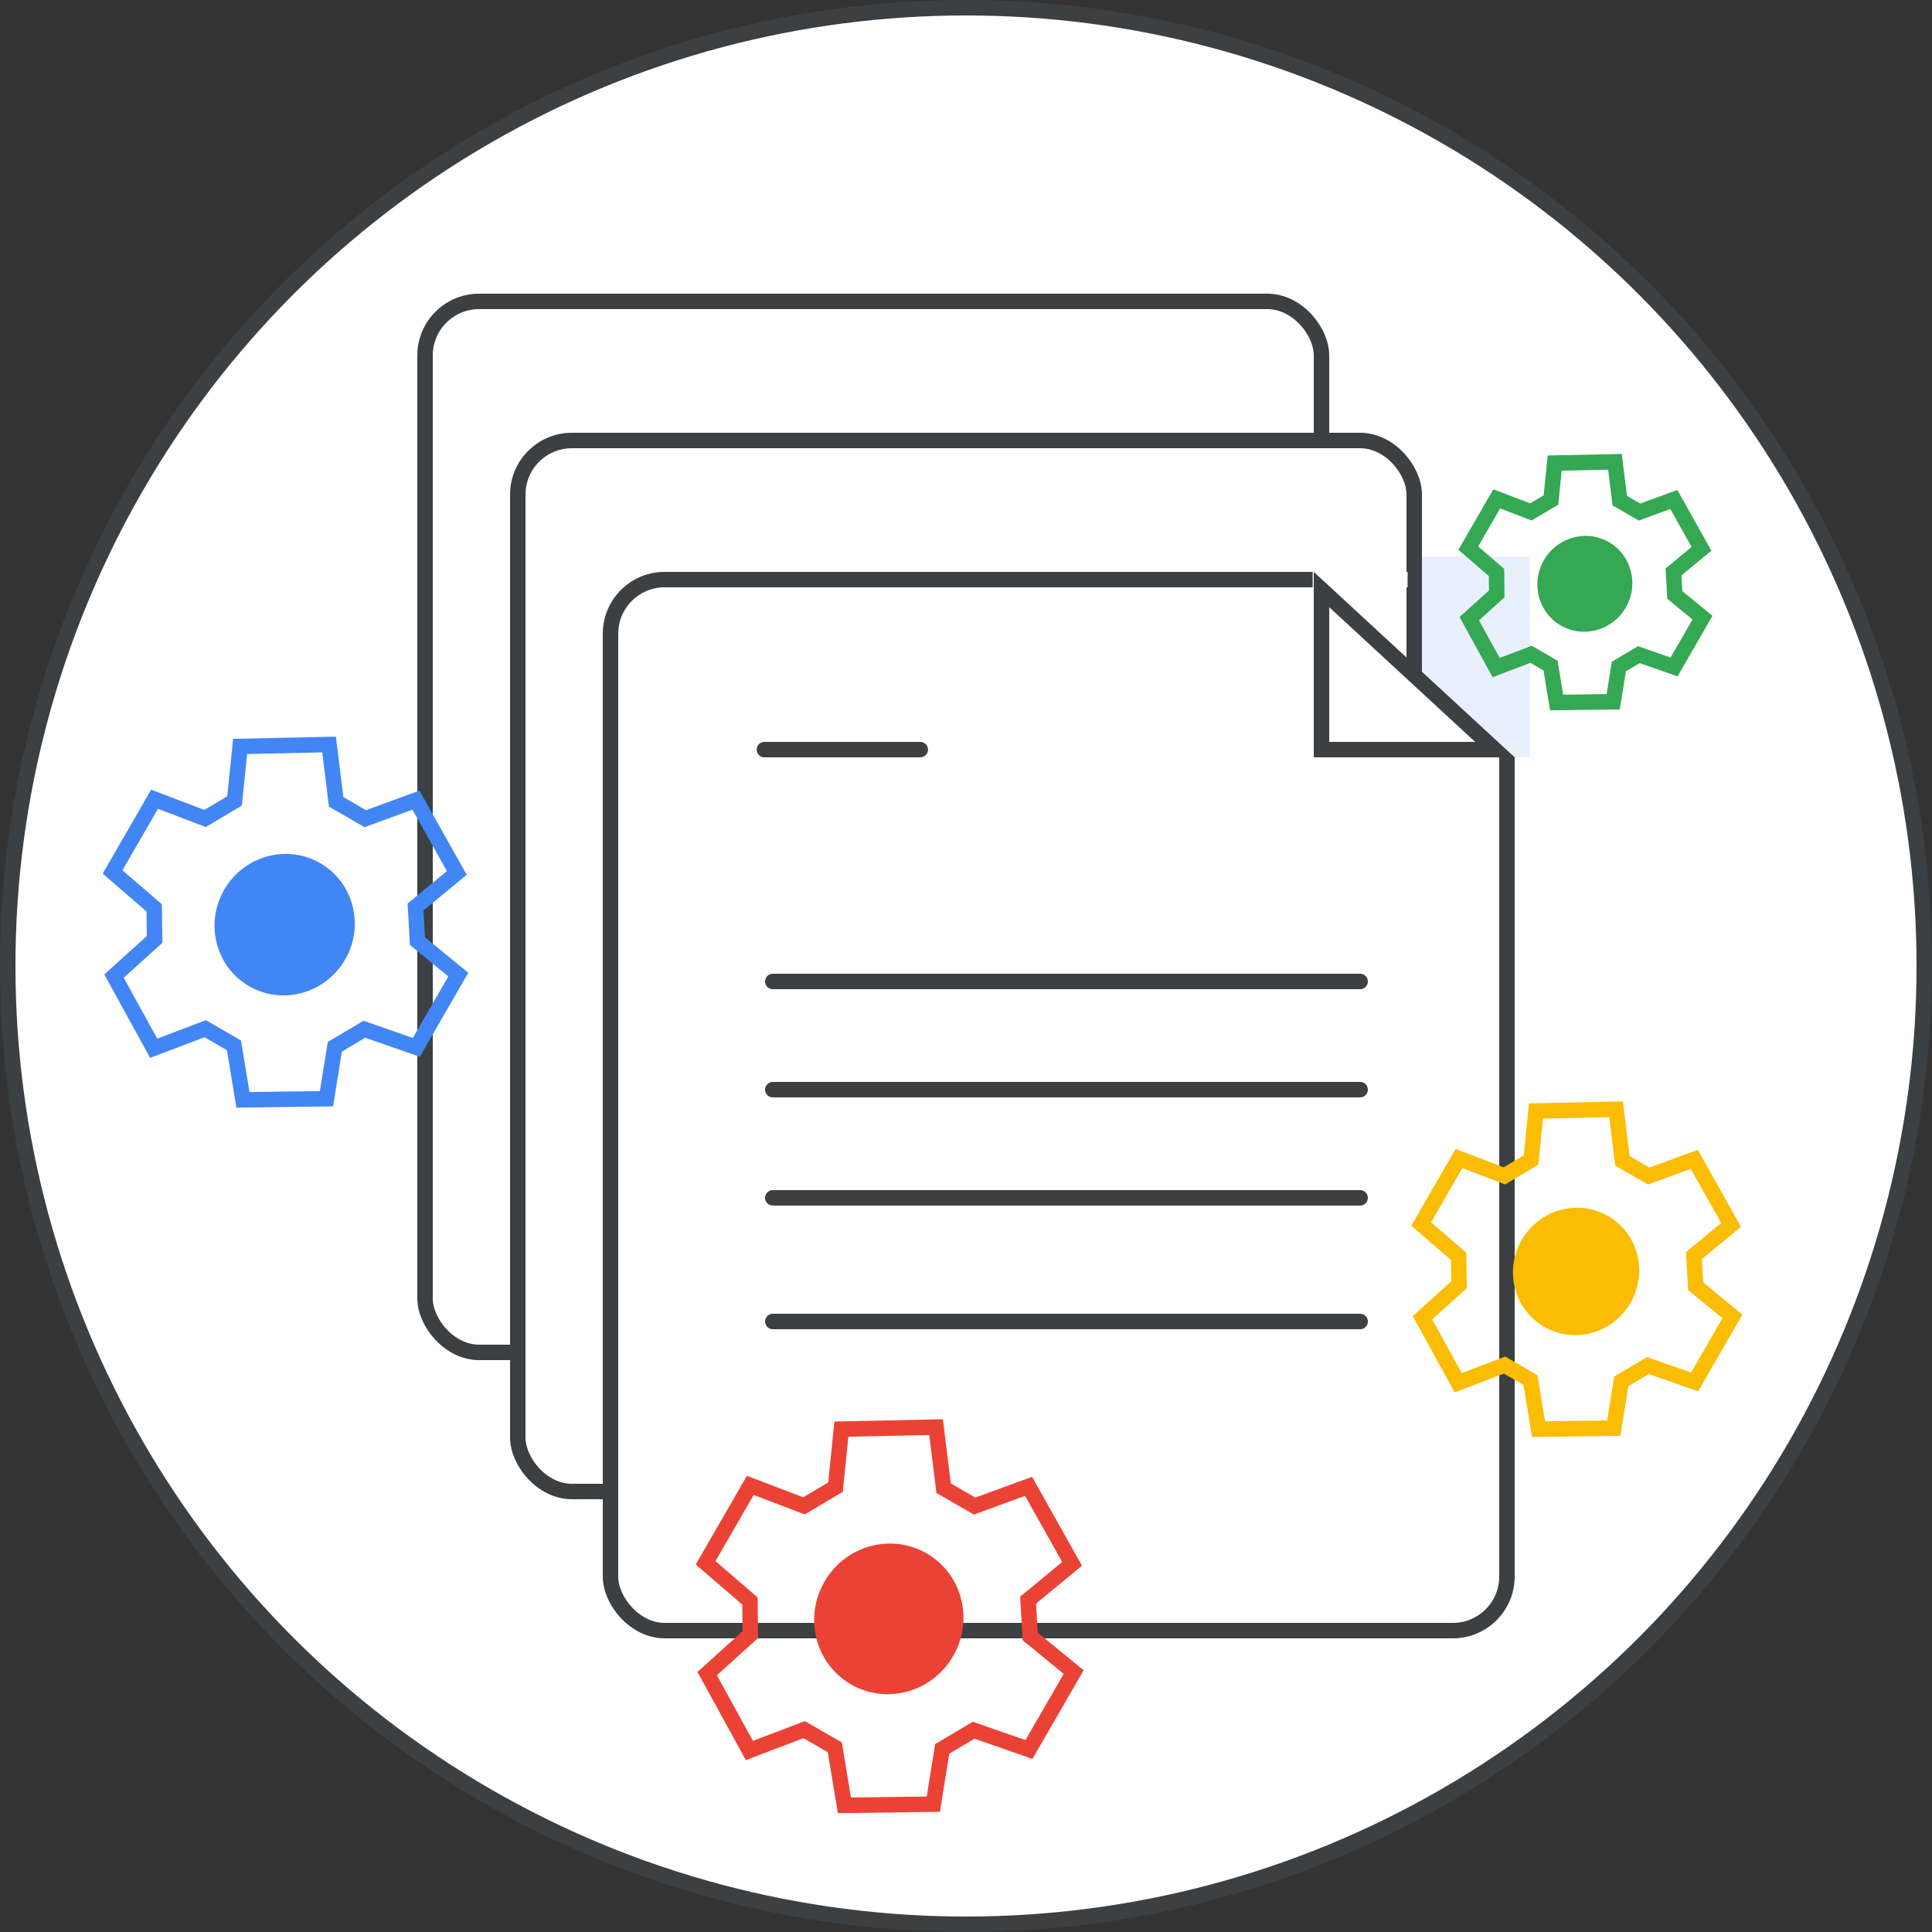 <svg width="125" height="125" viewBox="0 0 125 125" fill="none" xmlns="http://www.w3.org/2000/svg">
<rect x="0" y="0" width="125" height="125" fill="#333333" stroke="none"/>
<g id="lc-tips-to-customize-files-circle-graphic" clip-path="url(#clip0_2_9758)">
<circle id="mask" cx="62.5" cy="62.5" r="62" fill="white" stroke="#3C4043"/>
<g id="docs">
<rect id="Rectangle" x="27.5" y="19.5" width="58" height="68" rx="3.5" fill="white" stroke="#3C4043"/>
<rect id="Rectangle Copy" x="33.5" y="28.5" width="58" height="68" rx="3.5" fill="white" stroke="#3C4043"/>
<rect id="Rectangle Copy 2" x="39.5" y="37.5" width="58" height="68" rx="3.5" fill="white" stroke="#3C4043"/>
<path id="Path 31" fill-rule="evenodd" clip-rule="evenodd" d="M92 36V49H99V36H92Z" fill="#E8F0FE"/>
<path id="Line 22" d="M91.5 37.444V44.556" stroke="#3C4043" stroke-linecap="square"/>
<path id="Line 2" d="M90.571 37.5H85.429" stroke="white" stroke-linecap="square"/>
<path id="Triangle" d="M85.5 48.5H96.721L85.5 38.142V48.5Z" fill="white" stroke="#3C4043"/>
<path id="Line" d="M49.458 48.5H59.542" stroke="#3C4043" stroke-linecap="round"/>
<path id="Line Copy" d="M50 63.5H88" stroke="#3C4043" stroke-linecap="round"/>
<path id="Line Copy 2" d="M50 70.5H88" stroke="#3C4043" stroke-linecap="round"/>
<path id="Line Copy 3" d="M50 77.5H88" stroke="#3C4043" stroke-linecap="round"/>
<path id="Line Copy 4" d="M50 85.5H88" stroke="#3C4043" stroke-linecap="round"/>
</g>
<g id="Icons/settings-dark-grey">
<g id="gear">
<path id="Path 4" fill-rule="evenodd" clip-rule="evenodd" d="M52.019 97.429L48.545 96.103L45.652 101.114L48.521 103.585L48.549 105.759L45.753 108.282L48.485 113.256L52.032 111.908L54.014 113.052L54.632 116.805L60.385 116.73L60.961 113.152L62.998 111.944L66.573 113.192L69.466 108.182L66.652 105.876L66.518 103.528L69.363 101.18L66.548 96.166L63.058 97.442L61.052 96.284L60.563 92.335L54.437 92.465L54.056 96.22L52.019 97.429Z" stroke="#EA4335"/>
<ellipse id="Oval" cx="57.505" cy="104.741" rx="4.894" ry="4.808" transform="rotate(-60 57.505 104.741)" fill="#EA4335"/>
</g>
</g>
<g id="Icons/settings-dark-grey Copy">
<g id="gear_2">
<path id="Path 4_2" fill-rule="evenodd" clip-rule="evenodd" d="M97.334 76.078L94.396 74.957L91.95 79.195L94.376 81.284L94.399 83.123L92.035 85.257L94.345 89.462L97.345 88.322L99.021 89.29L99.544 92.464L104.408 92.401L104.896 89.375L106.618 88.353L109.641 89.409L112.088 85.172L109.708 83.222L109.595 81.236L112.001 79.251L109.62 75.011L106.669 76.09L104.972 75.111L104.559 71.771L99.379 71.881L99.057 75.056L97.334 76.078Z" stroke="#FBBC04"/>
<ellipse id="Oval_2" cx="101.973" cy="82.262" rx="4.138" ry="4.066" transform="rotate(-60 101.973 82.262)" fill="#FBBC04"/>
</g>
</g>
<g id="Icons/settings-dark-grey Copy 2">
<g id="gear_3">
<path id="Path 4_3" fill-rule="evenodd" clip-rule="evenodd" d="M13.264 52.956L10 51.71L7.282 56.417L9.977 58.739L10.003 60.781L7.377 63.152L9.943 67.824L13.275 66.557L15.137 67.632L15.718 71.158L21.122 71.088L21.664 67.726L23.577 66.591L26.935 67.764L29.653 63.057L27.009 60.892L26.884 58.685L29.556 56.479L26.912 51.77L23.633 52.968L21.749 51.88L21.29 48.17L15.535 48.293L15.177 51.82L13.264 52.956Z" stroke="#4285F4"/>
<ellipse id="Oval_3" cx="18.417" cy="59.825" rx="4.597" ry="4.517" transform="rotate(-60 18.417 59.825)" fill="#4285F4"/>
</g>
</g>
<g id="Icons/settings-dark-grey Copy 3">
<g id="gear_4">
<path id="Path 4_4" fill-rule="evenodd" clip-rule="evenodd" d="M99.049 33.12L96.838 32.277L94.998 35.465L96.823 37.038L96.841 38.422L95.062 40.027L96.8 43.192L99.057 42.334L100.319 43.062L100.712 45.451L104.373 45.403L104.74 43.126L106.036 42.357L108.311 43.152L110.152 39.963L108.361 38.496L108.276 37.002L110.087 35.508L108.295 32.317L106.074 33.129L104.797 32.392L104.487 29.879L100.588 29.962L100.346 32.351L99.049 33.12Z" stroke="#34A853"/>
<ellipse id="Oval_4" cx="102.54" cy="37.773" rx="3.114" ry="3.06" transform="rotate(-60 102.54 37.773)" fill="#34A853"/>
</g>
</g>
</g>
<defs>
<clipPath id="clip0_2_9758">
<rect width="125" height="125" fill="white"/>
</clipPath>
</defs>
</svg>
